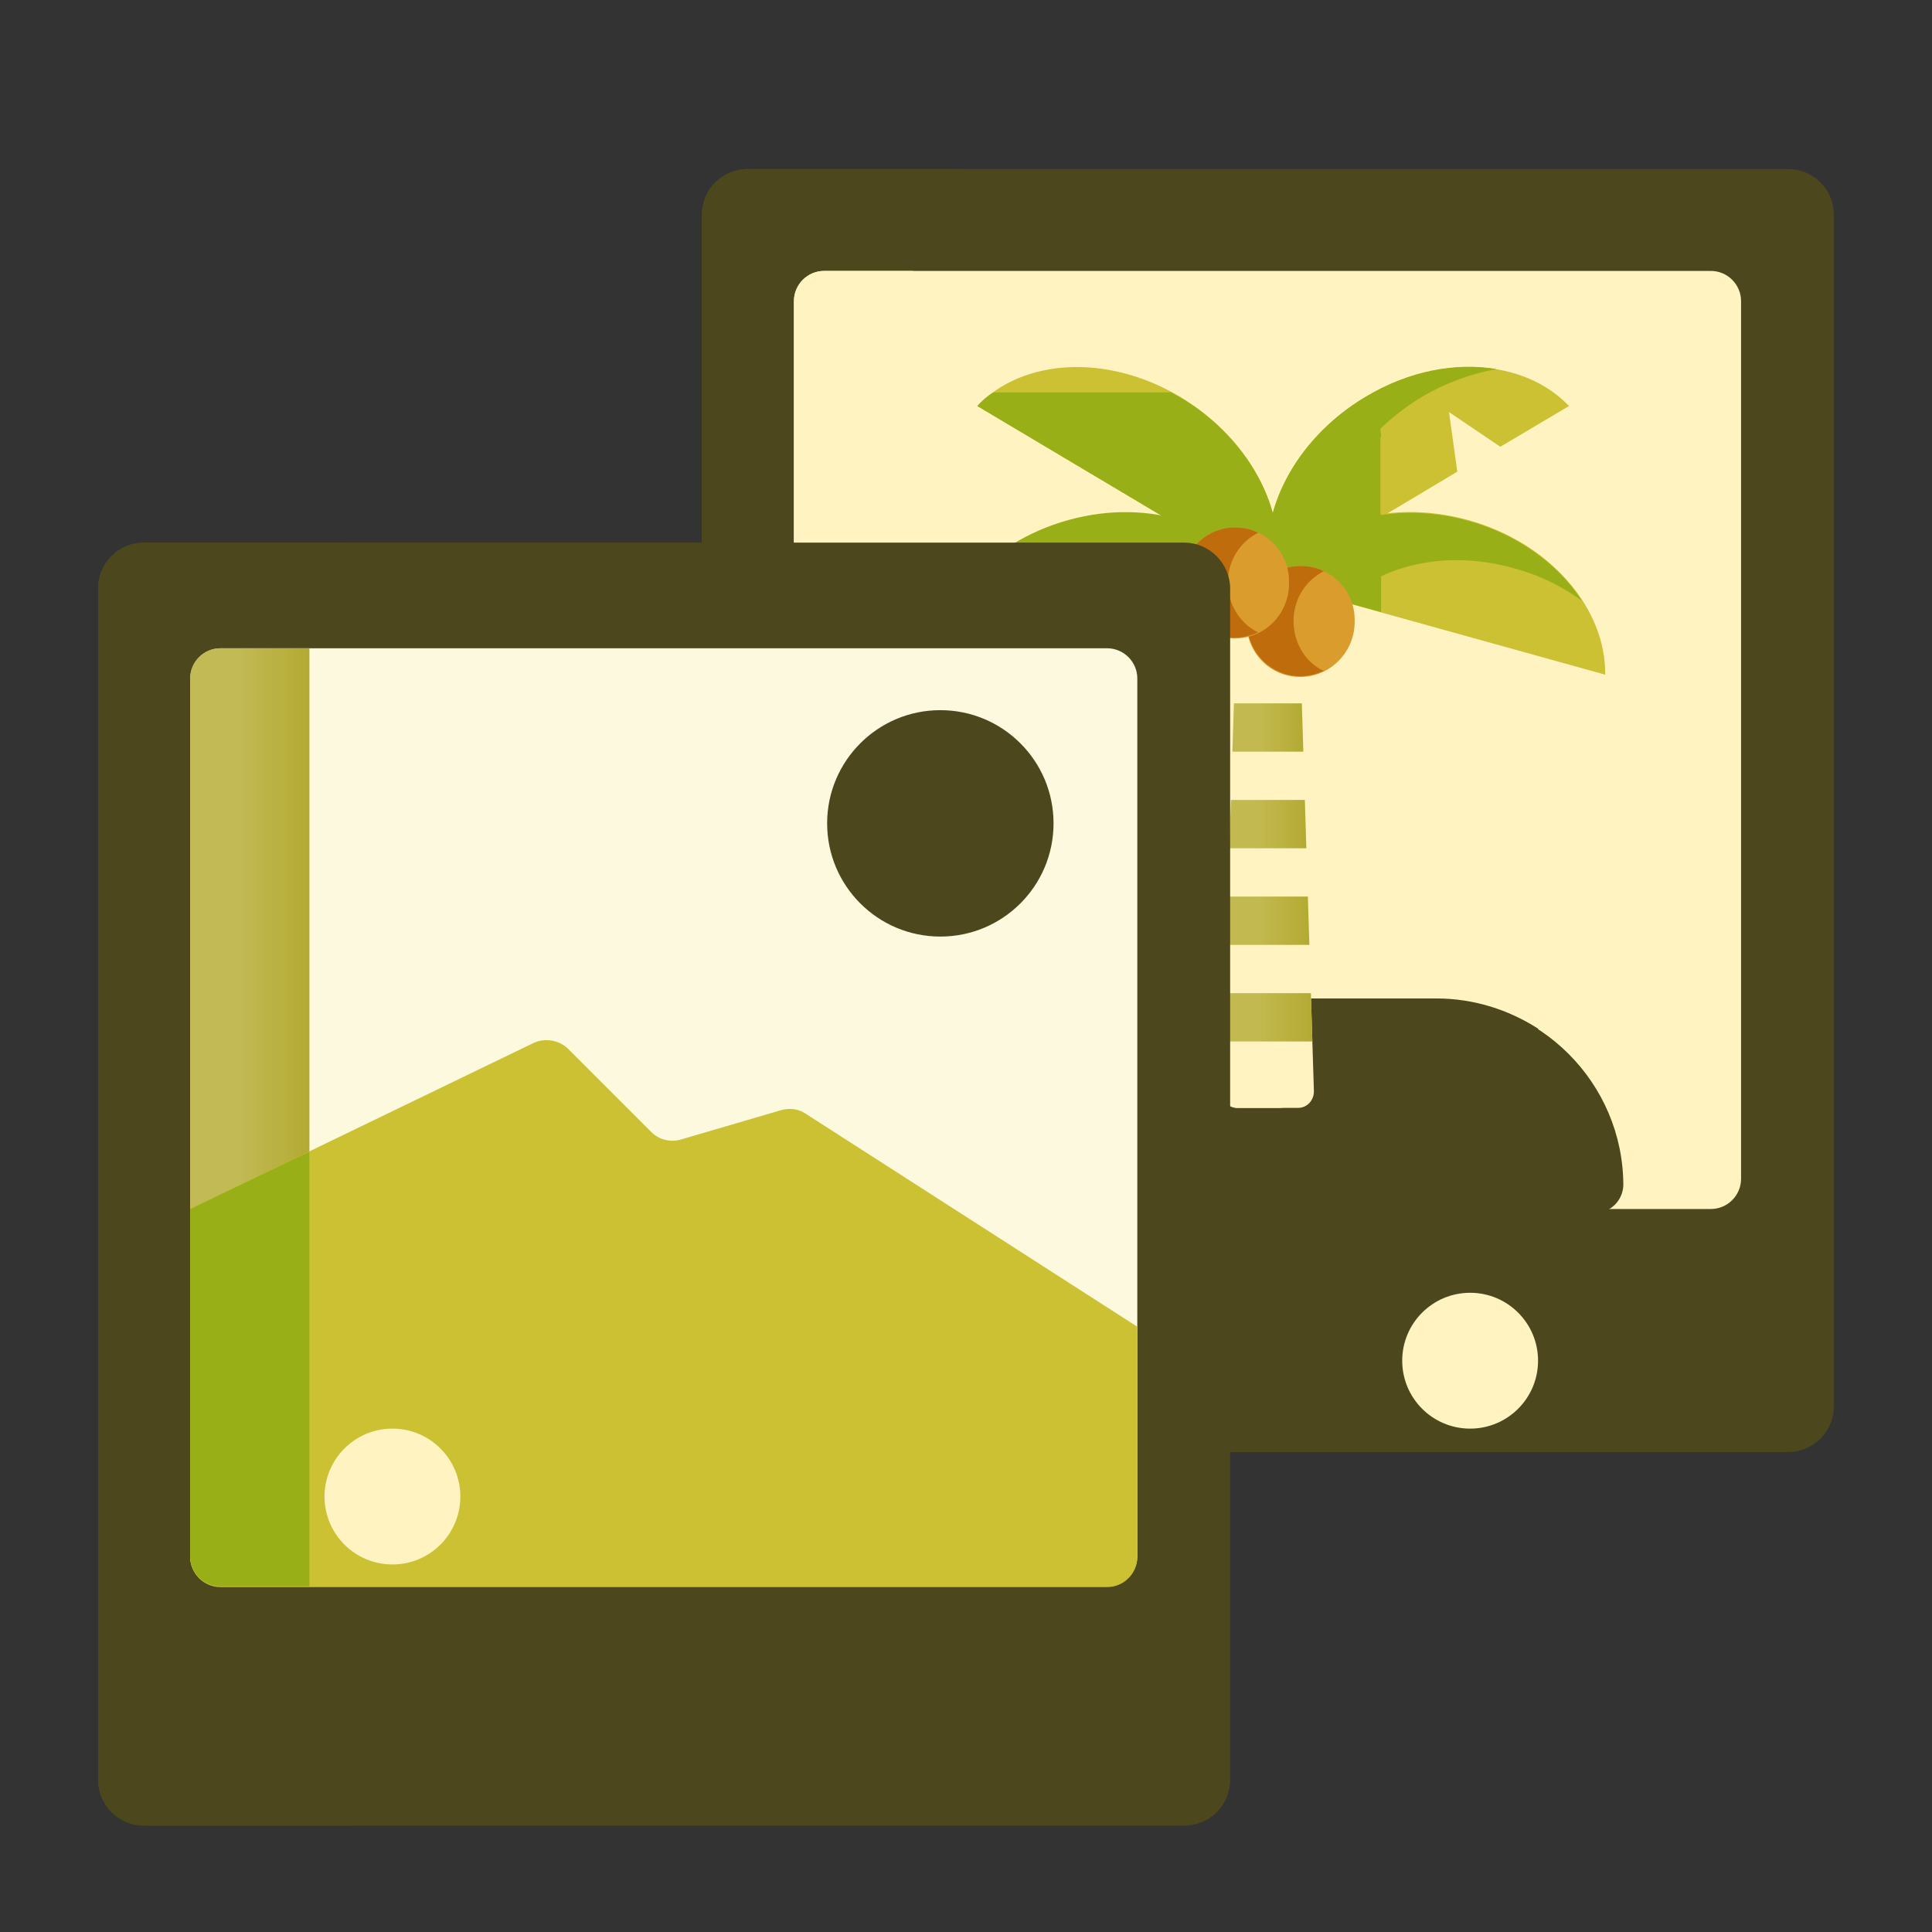 <?xml version="1.0" encoding="utf-8"?>
<!-- Generator: Adobe Illustrator 25.0.0, SVG Export Plug-In . SVG Version: 6.00 Build 0)  -->
<svg version="1.1" id="Layer_1" xmlns="http://www.w3.org/2000/svg" xmlns:xlink="http://www.w3.org/1999/xlink" x="0px" y="0px"
	 viewBox="0 0 256 256" style="enable-background:new 0 0 256 256;" xml:space="preserve">
<rect x="0" y="0" width="256" height="256" fill="#333333" stroke="none"/>
<style type="text/css">
	.st0{fill:#4C471C;}
	.st1{fill:#FFF4C1;}
	.st2{fill:#CCC033;}
	.st3{fill:#99AF17;}
	.st4{fill:url(#SVGID_1_);}
	.st5{fill:url(#SVGID_2_);}
	.st6{fill:url(#SVGID_3_);}
	.st7{fill:url(#SVGID_4_);}
	.st8{fill:#DB9C2E;}
	.st9{fill:#BF6C0D;}
	.st10{fill:#FCF9DE;}
	.st11{fill:url(#SVGID_5_);}
</style>
<g>
	<g>
		<path class="st0" d="M236.9,22.4H99.1c-3.4,0-6.1,2.7-6.1,6.1v57.9v42v57.9c0,3.4,2.7,6.1,6.1,6.1h137.8c3.4,0,6.1-2.7,6.1-6.1
			v-57.9v-42V28.5C243,25.1,240.3,22.4,236.9,22.4z"/>
	</g>
	<g>
		<path class="st0" d="M121,186.3v-57.9v-42V28.5c0-3.4,2.7-6.1,6.1-6.1h-28c-3.4,0-6.1,2.7-6.1,6.1v57.9v42v57.9
			c0,3.4,2.7,6.1,6.1,6.1h28C123.7,192.4,121,189.7,121,186.3z"/>
	</g>
	<g>
		<path class="st1" d="M109.2,35.9c-2.2,0-4,1.8-4,4v46v24.3v46c0,2.2,1.8,4,4,4h117.5c2.2,0,4-1.8,4-4v-46V85.9v-46
			c0-2.2-1.8-4-4-4H109.2z"/>
	</g>
	<g>
		<path class="st1" d="M176.9,51.9H121v-16h-11.8c-2.2,0-4,1.8-4,4v12v34v24.3v46c0,2.2,1.8,4,4,4H121h62v-2.3v-42V58
			C183,54.7,180.3,51.9,176.9,51.9z"/>
	</g>
	<g>
		<path class="st0" d="M211.4,160.7h-86.7c-2,0-3.6-1.6-3.6-3.6v0c0-13.6,11.1-24.7,24.7-24.7h44.6c13.6,0,24.7,11.1,24.7,24.7v0
			C215,159.1,213.4,160.7,211.4,160.7z"/>
	</g>
	<g>
		<path class="st0" d="M203.8,136.3c-3.9-2.5-8.5-4-13.5-4h-44.6c-3.8,0-7.5,0.9-10.7,2.4c-0.7,0.3-1.4,0.7-2.1,1.1
			c-5.4,3.3-9.5,8.6-11.1,15c-0.1,0.4-0.2,0.8-0.3,1.2c-0.3,1.6-0.5,3.3-0.5,5l0,0l0,0c0,1,0.4,1.9,1.1,2.6c0.7,0.7,1.6,1.1,2.6,1.1
			H135l0,0h48v-2.7v-17.6c0-2.2,1.8-4,4-4H203.8z"/>
	</g>
	<g>
		<path class="st1" d="M163.9,146.8h8.1c1.2,0,2.1-1,2.1-2.2L171.7,68h-7.4l-2.4,76.7C161.8,145.8,162.8,146.8,163.9,146.8z"/>
	</g>
	<g>
		<path class="st1" d="M168.1,144.6l2.4-76.7h-6.2l-2.4,76.7c0,1.2,0.9,2.2,2.1,2.2h6.2C169,146.8,168,145.8,168.1,144.6z"/>
	</g>
	<g>
		<path class="st2" d="M168.8,77.2c4.2-7.7,14.8-11.3,25.7-8.3c10.9,3,18.3,11.7,18.2,20.5L168.8,77.2z"/>
	</g>
	<g>
		<path class="st2" d="M181,52.6c9.7-5.8,20.9-5.1,26.9,1.2l-9.1,5.4l-6.8-4.6l1.1,7.9l-24.6,14.7C166.3,68.8,171.3,58.4,181,52.6z"
			/>
	</g>
	<g>
		<g>
			<path class="st3" d="M188.4,52.6c3.2-1.9,6.6-3.1,9.9-3.7c-5.4-0.9-11.6,0.2-17.4,3.7c-9.7,5.8-14.7,16.2-12.4,24.6l6.9-4.1
				C175.4,65.6,180.2,57.5,188.4,52.6z"/>
		</g>
	</g>
	<g>
		<path class="st3" d="M200.6,75.3c3.4,0.9,6.4,2.4,9,4.3c-3.1-4.8-8.5-8.8-15.1-10.6c-10.9-3-21.5,0.7-25.7,8.3l9.2,2.5
			C183.1,74.8,191.8,72.8,200.6,75.3z"/>
	</g>
	<g>
		<linearGradient id="SVGID_1_" gradientUnits="userSpaceOnUse" x1="162.089" y1="134.803" x2="173.911" y2="134.803">
			<stop  offset="0.4" style="stop-color:#B3AA33;stop-opacity:0.8"/>
			<stop  offset="1" style="stop-color:#B3AA33"/>
		</linearGradient>
		<polygon class="st4" points="162.1,138 173.9,138 173.7,131.6 162.3,131.6 		"/>
	</g>
	<g>
		<linearGradient id="SVGID_2_" gradientUnits="userSpaceOnUse" x1="162.49" y1="122.015" x2="173.51" y2="122.015">
			<stop  offset="0.4" style="stop-color:#B3AA33;stop-opacity:0.8"/>
			<stop  offset="1" style="stop-color:#B3AA33"/>
		</linearGradient>
		<polygon class="st5" points="162.5,125.2 173.5,125.2 173.3,118.8 162.7,118.8 		"/>
	</g>
	<g>
		<linearGradient id="SVGID_3_" gradientUnits="userSpaceOnUse" x1="162.891" y1="109.227" x2="173.109" y2="109.227">
			<stop  offset="0.4" style="stop-color:#B3AA33;stop-opacity:0.8"/>
			<stop  offset="1" style="stop-color:#B3AA33"/>
		</linearGradient>
		<polygon class="st6" points="162.9,112.4 173.1,112.4 172.9,106 163.1,106 		"/>
	</g>
	<g>
		<linearGradient id="SVGID_4_" gradientUnits="userSpaceOnUse" x1="163.293" y1="96.439" x2="172.707" y2="96.439">
			<stop  offset="0.4" style="stop-color:#B3AA33;stop-opacity:0.8"/>
			<stop  offset="1" style="stop-color:#B3AA33"/>
		</linearGradient>
		<polygon class="st7" points="163.3,99.6 172.7,99.6 172.5,93.2 163.5,93.2 		"/>
	</g>
	<g>
		<path class="st2" d="M168.8,77.2c2.3-8.4-2.7-18.8-12.4-24.6c-9.7-5.8-20.9-5.1-26.9,1.2L168.8,77.2z"/>
	</g>
	<g>
		<path class="st3" d="M141.6,68.9c-10.9,3-18.3,11.7-18.2,20.5l10.2-2.8l1.6-8.2l4.6,6.4l27.4-7.6
			C163.1,69.6,152.4,65.9,141.6,68.9z"/>
	</g>
	<g>
		<path class="st3" d="M156.3,52.6c-0.4-0.2-0.8-0.4-1.1-0.6h-23.6c-0.8,0.5-1.5,1.1-2.1,1.8l39.3,23.4
			C171.1,68.8,166.1,58.4,156.3,52.6z"/>
	</g>
	<g>
		<path class="st3" d="M183,58c0-2.1-1.1-3.9-2.7-5c-9.3,5.9-14,16-11.8,24.2l14.4-8.6V58z"/>
	</g>
	<g>
		<path class="st3" d="M183,68.1c-6.3,1-11.6,4.2-14.2,9.1l14.2,3.9V68.1z"/>
	</g>
	<g>
		<path class="st8" d="M172.3,89.7L172.3,89.7c-4,0-7.1-3.2-7.1-7.1v-0.5c0-3.9,3.2-7.1,7.1-7.1h0.1c3.9,0,7.1,3.2,7.1,7.1v0.5
			C179.4,86.5,176.2,89.7,172.3,89.7z"/>
	</g>
	<g>
		<path class="st9" d="M171.4,82.3L171.4,82.3c0-2.9,1.6-5.4,4-6.6c-0.9-0.5-2-0.7-3.1-0.7h0c-3.9,0-7.1,3.3-7.1,7.3v0
			c0,4.1,3.2,7.3,7.1,7.3h0c1.1,0,2.2-0.3,3.1-0.7C173,87.8,171.4,85.2,171.4,82.3z"/>
	</g>
	<g>
		<path class="st8" d="M163.6,84.6L163.6,84.6c-4,0-7.1-3.2-7.1-7.1v-0.5c0-3.9,3.2-7.1,7.1-7.1h0.1c3.9,0,7.1,3.2,7.1,7.1v0.5
			C170.7,81.4,167.6,84.6,163.6,84.6z"/>
	</g>
	<g>
		<path class="st9" d="M162.7,77.2L162.7,77.2c0-2.9,1.6-5.4,4-6.6c-0.9-0.5-2-0.7-3.1-0.7h0c-3.9,0-7.1,3.3-7.1,7.3v0
			c0,4.1,3.2,7.3,7.1,7.3h0c1.1,0,2.2-0.3,3.1-0.7C164.3,82.6,162.7,80.1,162.7,77.2z"/>
	</g>
	<g>
		<path class="st0" d="M156.9,71.9H19.1c-3.4,0-6.1,2.7-6.1,6.1v57.9v42v57.9c0,3.4,2.7,6.1,6.1,6.1h137.8c3.4,0,6.1-2.7,6.1-6.1
			v-57.9v-42V78C163,74.7,160.3,71.9,156.9,71.9z"/>
	</g>
	<g>
		<path class="st0" d="M41,235.9v-57.9v-42V78c0-3.4,2.7-6.1,6.1-6.1h-28c-3.4,0-6.1,2.7-6.1,6.1v57.9v42v57.9
			c0,3.4,2.7,6.1,6.1,6.1h28C43.7,241.9,41,239.2,41,235.9z"/>
	</g>
	<g>
		<path class="st10" d="M29.2,85.9c-2.2,0-4,1.8-4,4v46v24.3v46c0,2.2,1.8,4,4,4h117.5c2.2,0,4-1.8,4-4v-46v-24.3v-46
			c0-2.2-1.8-4-4-4H29.2z"/>
	</g>
	<g>
		<linearGradient id="SVGID_5_" gradientUnits="userSpaceOnUse" x1="25.245" y1="148.076" x2="41" y2="148.076">
			<stop  offset="0.4" style="stop-color:#B3AA33;stop-opacity:0.8"/>
			<stop  offset="1" style="stop-color:#B3AA33"/>
		</linearGradient>
		<path class="st11" d="M29.2,85.9c-2.2,0-4,1.8-4,4v46v24.3v46c0,2.2,1.8,4,4,4H41v-32.3v-42v-50H29.2z"/>
	</g>
	<g>
		<path class="st2" d="M25.2,160.2l45.5-22c1.5-0.7,3.4-0.4,4.6,0.8l11,11c1,1,2.5,1.4,3.9,1l13.3-3.9c1.1-0.3,2.3-0.2,3.3,0.5
			l43.9,28.2v30.5c0,2.2-1.8,4-4,4H29.2c-2.2,0-4-1.8-4-4V160.2z"/>
	</g>
	<g>
		<circle class="st0" cx="124.6" cy="109.1" r="15"/>
	</g>
	<g>
		<path class="st3" d="M41,152.6l-15.8,7.6v46c0,2.2,1.8,4,4,4H41v-32.3V152.6z"/>
	</g>
	<g>
		<circle class="st1" cx="52" cy="198.3" r="9"/>
	</g>
	<g>
		<circle class="st1" cx="194.8" cy="180.3" r="9"/>
	</g>
</g>
</svg>
